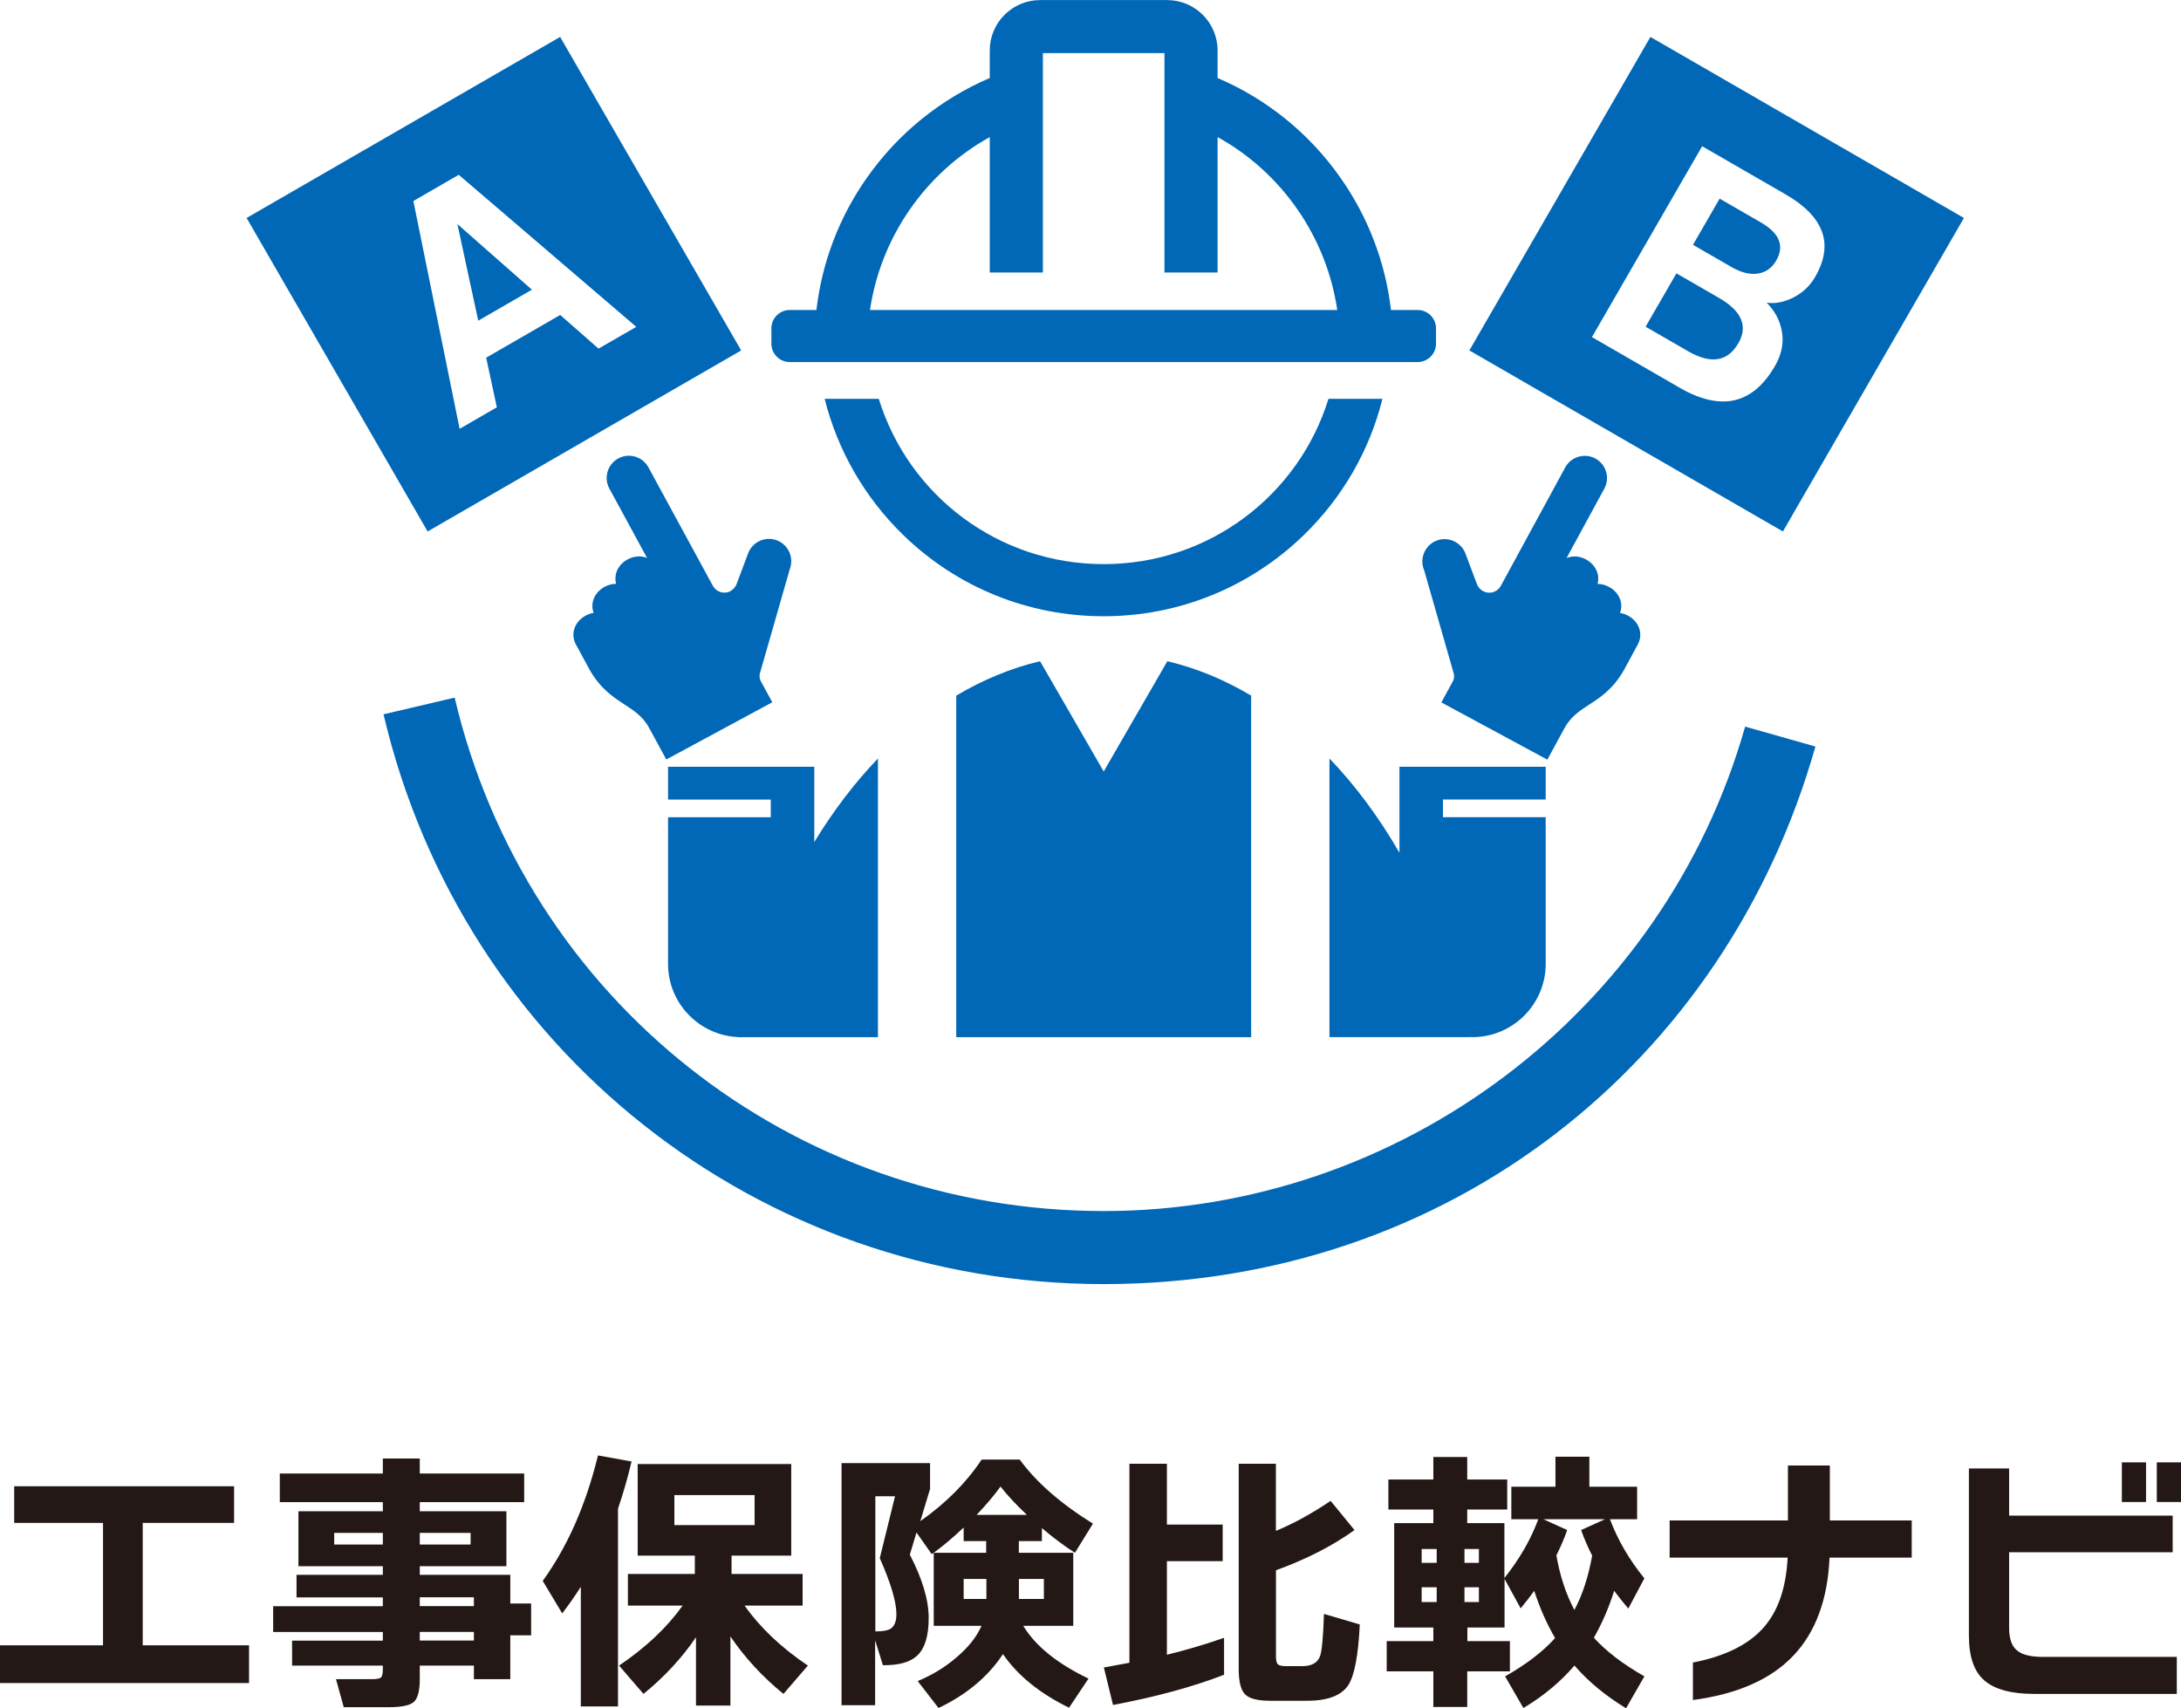 <?xml version="1.0" encoding="UTF-8"?><svg id="_レイヤー_2" xmlns="http://www.w3.org/2000/svg" viewBox="0 0 285.76 223.85"><defs><style>.cls-1{fill:#0068b7;}.cls-2{fill:#231815;}</style></defs><g id="_レイヤ_1"><path class="cls-2" d="M32.63,220.54H0v-4.95h13.5v-16.04H1.86v-4.8h28.81v4.8h-11.97v16.04h13.93v4.95Z"/><path class="cls-2" d="M69.59,214.28h-2.73v5.75h-4.77v-1.78h-7.09v1.78c0,1.55-.27,2.55-.8,3s-1.62.67-3.27.67h-5.89l-1.02-3.67h4.69c.63,0,1.03-.07,1.2-.22.17-.15.25-.51.25-1.09v-.47h-11.89v-3.27h11.89v-1.13h-14.37v-3.38h14.37v-1.16h-11.31v-2.95h11.31v-1.13h-11.06v-7.2h11.06v-1.2h-13.5v-3.75h13.5v-1.96h4.84v1.96h13.68v3.75h-13.68v1.2h11.35v7.2h-11.35v1.13h11.86v3.75h2.73v4.18ZM50.16,202.39v-1.53h-6.37v1.53h6.37ZM61.66,202.39v-1.53h-6.66v1.53h6.66ZM62.09,210.46v-1.16h-7.09v1.16h7.09ZM62.09,214.97v-1.13h-7.09v1.13h7.09Z"/><path class="cls-2" d="M80.97,223.6h-4.87v-15.68c-.75,1.19-1.56,2.35-2.44,3.49l-2.55-4.26c3.25-4.49,5.66-9.97,7.24-16.44l4.4.8c-.53,2.23-1.13,4.29-1.78,6.18v25.9ZM91.19,214.54c-1.87,2.74-4.16,5.21-6.88,7.42l-3.2-3.71c3.52-2.38,6.29-5,8.33-7.86h-7.17v-4.15h8.77v-2.4h-7.49v-12h20.12v12h-7.82v2.4h9.31v4.15h-7.6c2.04,2.89,4.8,5.51,8.29,7.86l-3.2,3.71c-2.74-2.23-5.06-4.74-6.95-7.53v9.06h-4.51v-8.95ZM98.87,199.84v-3.93h-10.51v3.93h10.51Z"/><path class="cls-2" d="M121.89,195l-1.31,4.33c3.37-2.38,6.05-5.07,8.04-8.08h4.98c2.18,2.98,5.38,5.78,9.6,8.4l-2.36,3.82c-1.41-.9-2.85-1.98-4.33-3.24v1.71h-3.02v1.53h7.13v9.57h-6.55c1.6,2.64,4.45,4.95,8.55,6.91l-2.55,3.82c-3.83-1.87-6.72-4.21-8.66-7.02-1.96,2.96-4.78,5.31-8.44,7.06l-2.73-3.53c1.87-.78,3.53-1.78,4.98-3.02,1.6-1.33,2.73-2.74,3.38-4.22h-6.26v-9.57h6.87v-1.53h-2.95v-1.78c-1.46,1.38-2.85,2.55-4.18,3.49l-2-2.84-.87,2.91c1.65,3.18,2.47,5.94,2.47,8.29s-.51,4.03-1.53,4.95c-.9.85-2.39,1.26-4.47,1.24l-1.02-3.27v8.51h-4.4v-31.72h11.6v3.27ZM114.69,213.77c.9,0,1.53-.1,1.89-.29.58-.31.87-.97.87-1.96,0-1.62-.73-4.07-2.18-7.35l2-8.11h-2.58v17.71ZM129.24,206.9h-2.98v2.62h2.98v-2.62ZM127.97,198.5h6.58c-1.38-1.29-2.53-2.52-3.46-3.71-.82,1.14-1.87,2.38-3.13,3.71ZM136.77,209.52v-2.62h-3.27v2.62h3.27Z"/><path class="cls-2" d="M160.38,219.45c-4.07,1.58-8.92,2.9-14.55,3.96l-1.2-4.91c.95-.17,2.06-.38,3.35-.62v-26.08h4.91v7.97h7.31v4.8h-7.31v12.26c2.57-.63,5.07-1.37,7.49-2.22v4.84ZM178.16,212.86c-.19,4.03-.69,6.67-1.49,7.93-.9,1.38-2.7,2.07-5.42,2.07h-4.84c-1.63,0-2.72-.28-3.27-.84-.56-.56-.84-1.65-.84-3.27v-26.95h4.87v8.8c2.3-.95,4.69-2.26,7.17-3.93l3.13,3.82c-2.86,2.06-6.29,3.82-10.29,5.27v11.28c0,.53.08.88.25,1.04s.51.24,1.02.24h2.18c1.24,0,2.01-.44,2.33-1.31.24-.68.41-2.52.51-5.53l4.69,1.38Z"/><path class="cls-2" d="M197.81,219.01h-5.57v4.66h-4.44v-4.66h-6.11v-3.97h6.11v-1.78h-5.13v-13.68h5.13v-1.78h-5.89v-3.93h5.89v-2.95h4.44v2.95h5.24v3.93h-5.24v1.78h4.87v7.2c1.99-2.5,3.47-5.07,4.44-7.71h-3.53v-4.26h5.78v-3.93h4.44v3.93h6.26v4.26h-3.56c1.02,2.72,2.52,5.3,4.51,7.75l-2.11,3.96c-.82-.99-1.44-1.77-1.85-2.33-.7,2.23-1.59,4.28-2.66,6.15,1.6,1.77,3.81,3.46,6.62,5.06l-2.4,4.18c-2.72-1.65-4.97-3.52-6.76-5.6-1.82,2.13-4.05,3.99-6.69,5.57l-2.4-4.15c2.79-1.58,4.97-3.25,6.55-5.02-1.09-1.87-2-3.93-2.73-6.18-.6.82-1.2,1.59-1.78,2.29l-2.11-3.86v6.37h-4.87v1.78h5.57v3.97ZM188.24,204.79v-1.82h-1.97v1.82h1.97ZM188.24,209.92v-1.93h-1.97v1.93h1.97ZM193.77,204.79v-1.82h-1.89v1.82h1.89ZM193.77,209.92v-1.93h-1.89v1.93h1.89ZM206.28,210.97c1.07-2.01,1.84-4.39,2.33-7.13-.56-1.09-1.04-2.21-1.45-3.35l3.13-1.42h-8.08l3.13,1.42c-.41,1.16-.89,2.27-1.42,3.31.48,2.74,1.27,5.13,2.37,7.17Z"/><path class="cls-2" d="M250.48,204.1h-10.77c-.24,5.51-1.83,9.8-4.77,12.88s-7.31,5.01-13.13,5.78v-4.91c4.12-.8,7.17-2.29,9.15-4.46,1.98-2.17,3.06-5.27,3.26-9.29h-15.46v-4.87h15.5v-7.2h5.49v7.2h10.73v4.87Z"/><path class="cls-2" d="M285.22,221.96h-18.7c-2.98,0-5.15-.58-6.51-1.75-1.36-1.16-2.04-3.13-2.04-5.89v-21.9h5.27v6.18h21.43v4.8h-21.43v9.93c0,1.43.36,2.42,1.09,2.98.65.53,1.77.8,3.35.8h17.53v4.84ZM281.18,196.82h-3.17v-5.2h3.17v5.2ZM285.76,196.82h-3.17v-5.2h3.17v5.2Z"/><path class="cls-1" d="M103.46,47.44h82.29c1.32,0,2.4-1.08,2.4-2.4v-2.02c0-1.32-1.08-2.4-2.4-2.4h-3.5c-.73-6.26-3-12.21-6.67-17.4-4.08-5.78-9.6-10.24-16.05-13v-3.61c0-3.64-2.96-6.6-6.6-6.6h-16.65c-3.64,0-6.6,2.96-6.6,6.6v3.61c-6.48,2.78-12.03,7.28-16.11,13.09-3.63,5.17-5.88,11.09-6.6,17.31h-3.5c-1.32,0-2.4,1.08-2.4,2.4v2.02c0,1.32,1.08,2.4,2.4,2.4ZM129.68,17.96v17.75h6.96V6.96h15.93v28.75h6.96v-17.75c8.44,4.67,14.28,13.11,15.68,22.66h-61.22c1.4-9.54,7.25-17.98,15.68-22.65Z"/><path class="cls-1" d="M181.15,52.26h-7.09c-3.9,12.62-15.62,21.66-29.46,21.66s-25.56-9.04-29.46-21.66h-7.09c1.69,6.75,5.23,12.93,10.34,17.89,7.06,6.84,16.37,10.6,26.2,10.6s19.14-3.77,26.2-10.6c5.11-4.95,8.66-11.13,10.34-17.89Z"/><path class="cls-1" d="M136.27,86.64c-3.82.91-7.5,2.44-10.98,4.51v44.76h38.64v-44.76c-3.48-2.07-7.15-3.6-10.98-4.51l-8.34,14.45-8.34-14.45Z"/><path class="cls-1" d="M115.03,135.9v-36.51c-3.06,3.19-5.86,6.87-8.34,10.95v-9.87h-19.16v4.3h13.46v2.32h-13.46v19.24c0,5.13,4.09,9.34,9.16,9.56,0,0,0,.01,0,.02h18.34Z"/><path class="cls-1" d="M95.73,77.45c-.22.12-.45.19-.7.2-.67.05-1.31-.3-1.63-.89l-8.44-15.52c-.77-1.41-2.54-1.94-3.95-1.17-1.41.77-1.94,2.54-1.17,3.95l4.91,9.03s.02.04.03.06c-.78-.32-1.71-.26-2.55.19-1.22.66-1.85,1.95-1.5,3.2-.51,0-1.03.13-1.52.4-1.29.7-1.92,2.1-1.43,3.41-.36.05-.72.17-1.06.36-1.41.77-2.03,2.37-1.26,3.78l1.85,3.41h0c1.42,2.44,3.06,3.5,4.5,4.44,1.25.81,2.43,1.58,3.26,3.11l2.23,4.11,13.89-7.5-1.51-2.77c-.17-.32-.21-.69-.11-1.03l3.9-13.61s.02-.06.03-.09c.54-1.49-.23-3.16-1.72-3.72-.79-.3-1.67-.24-2.42.17-.62.33-1.09.88-1.34,1.54l-1.51,4.02c-.15.39-.42.71-.79.9Z"/><path class="cls-1" d="M186.54,74.54s.02.06.03.09l3.9,13.61c.1.35.06.72-.11,1.03l-1.51,2.77,13.89,7.5,2.23-4.11c.83-1.53,2.01-2.3,3.26-3.11,1.45-.94,3.08-2,4.5-4.45h0s1.85-3.41,1.85-3.41c.77-1.41.15-3.02-1.26-3.78-.34-.19-.7-.31-1.06-.36.49-1.31-.14-2.71-1.43-3.41-.49-.27-1.02-.4-1.52-.4.35-1.25-.28-2.53-1.5-3.2-.84-.46-1.77-.52-2.55-.19,0-.02.02-.04.03-.06l4.91-9.03c.77-1.41.24-3.19-1.17-3.95s-3.19-.24-3.95,1.17l-8.44,15.52c-.32.59-.96.94-1.63.89-.25-.02-.48-.09-.7-.2-.36-.2-.64-.52-.79-.9l-1.51-4.02c-.25-.66-.72-1.2-1.34-1.54-.74-.4-1.63-.47-2.42-.17-1.48.56-2.26,2.22-1.72,3.72Z"/><path class="cls-1" d="M202.52,104.77v-4.3h-19.16v11.27c-2.68-4.64-5.76-8.8-9.17-12.35v36.51h18.34s0-.01,0-.02c.14,0,.27.02.41.02,5.27,0,9.58-4.31,9.58-9.58v-19.24h-13.46v-2.32h13.46Z"/><polygon class="cls-1" points="69.69 37.96 59.93 29.36 62.66 42.02 69.69 37.96"/><path class="cls-1" d="M97.11,45.92L73.39,4.84l-41.08,23.72,23.72,41.08,41.08-23.72ZM60.11,22.91l23.26,19.92-4.95,2.85-5.02-4.41-9.7,5.6,1.4,6.5-4.88,2.82-6.06-29.85,5.95-3.44Z"/><path class="cls-1" d="M225.23,39.04l-5.58-3.22-4.04,6.99,5.58,3.22c2.98,1.72,5.18,1.36,6.58-1.07,1.28-2.22.44-4.2-2.54-5.92Z"/><path class="cls-1" d="M232.73,34.13c1.1-1.91.43-3.57-2.03-4.99l-5.39-3.11-3.49,6.05,5.04,2.91c1.26.73,2.41,1.01,3.45.86,1.04-.16,1.85-.73,2.42-1.71Z"/><path class="cls-1" d="M257.32,28.56l-41.08-23.72-23.72,41.08,41.08,23.72,23.72-41.08ZM232.55,47.97c-2.9,5.02-7.06,5.96-12.47,2.84l-11.5-6.64,14.44-25.01,10.93,6.31c5.06,2.92,6.36,6.52,3.88,10.81-.68,1.18-1.63,2.08-2.86,2.7-1.23.62-2.39.85-3.5.68.99.99,1.64,2.14,1.93,3.43.38,1.62.1,3.25-.85,4.89Z"/><path class="cls-1" d="M144.61,158.69c-40.76,0-75.72-27.67-85.04-67.28l-9.32,2.19c10.33,43.96,49.13,74.66,94.35,74.66s81.5-28.97,93.26-70.44l-9.21-2.61c-10.59,37.38-45.16,63.48-84.05,63.48Z"/></g></svg>
